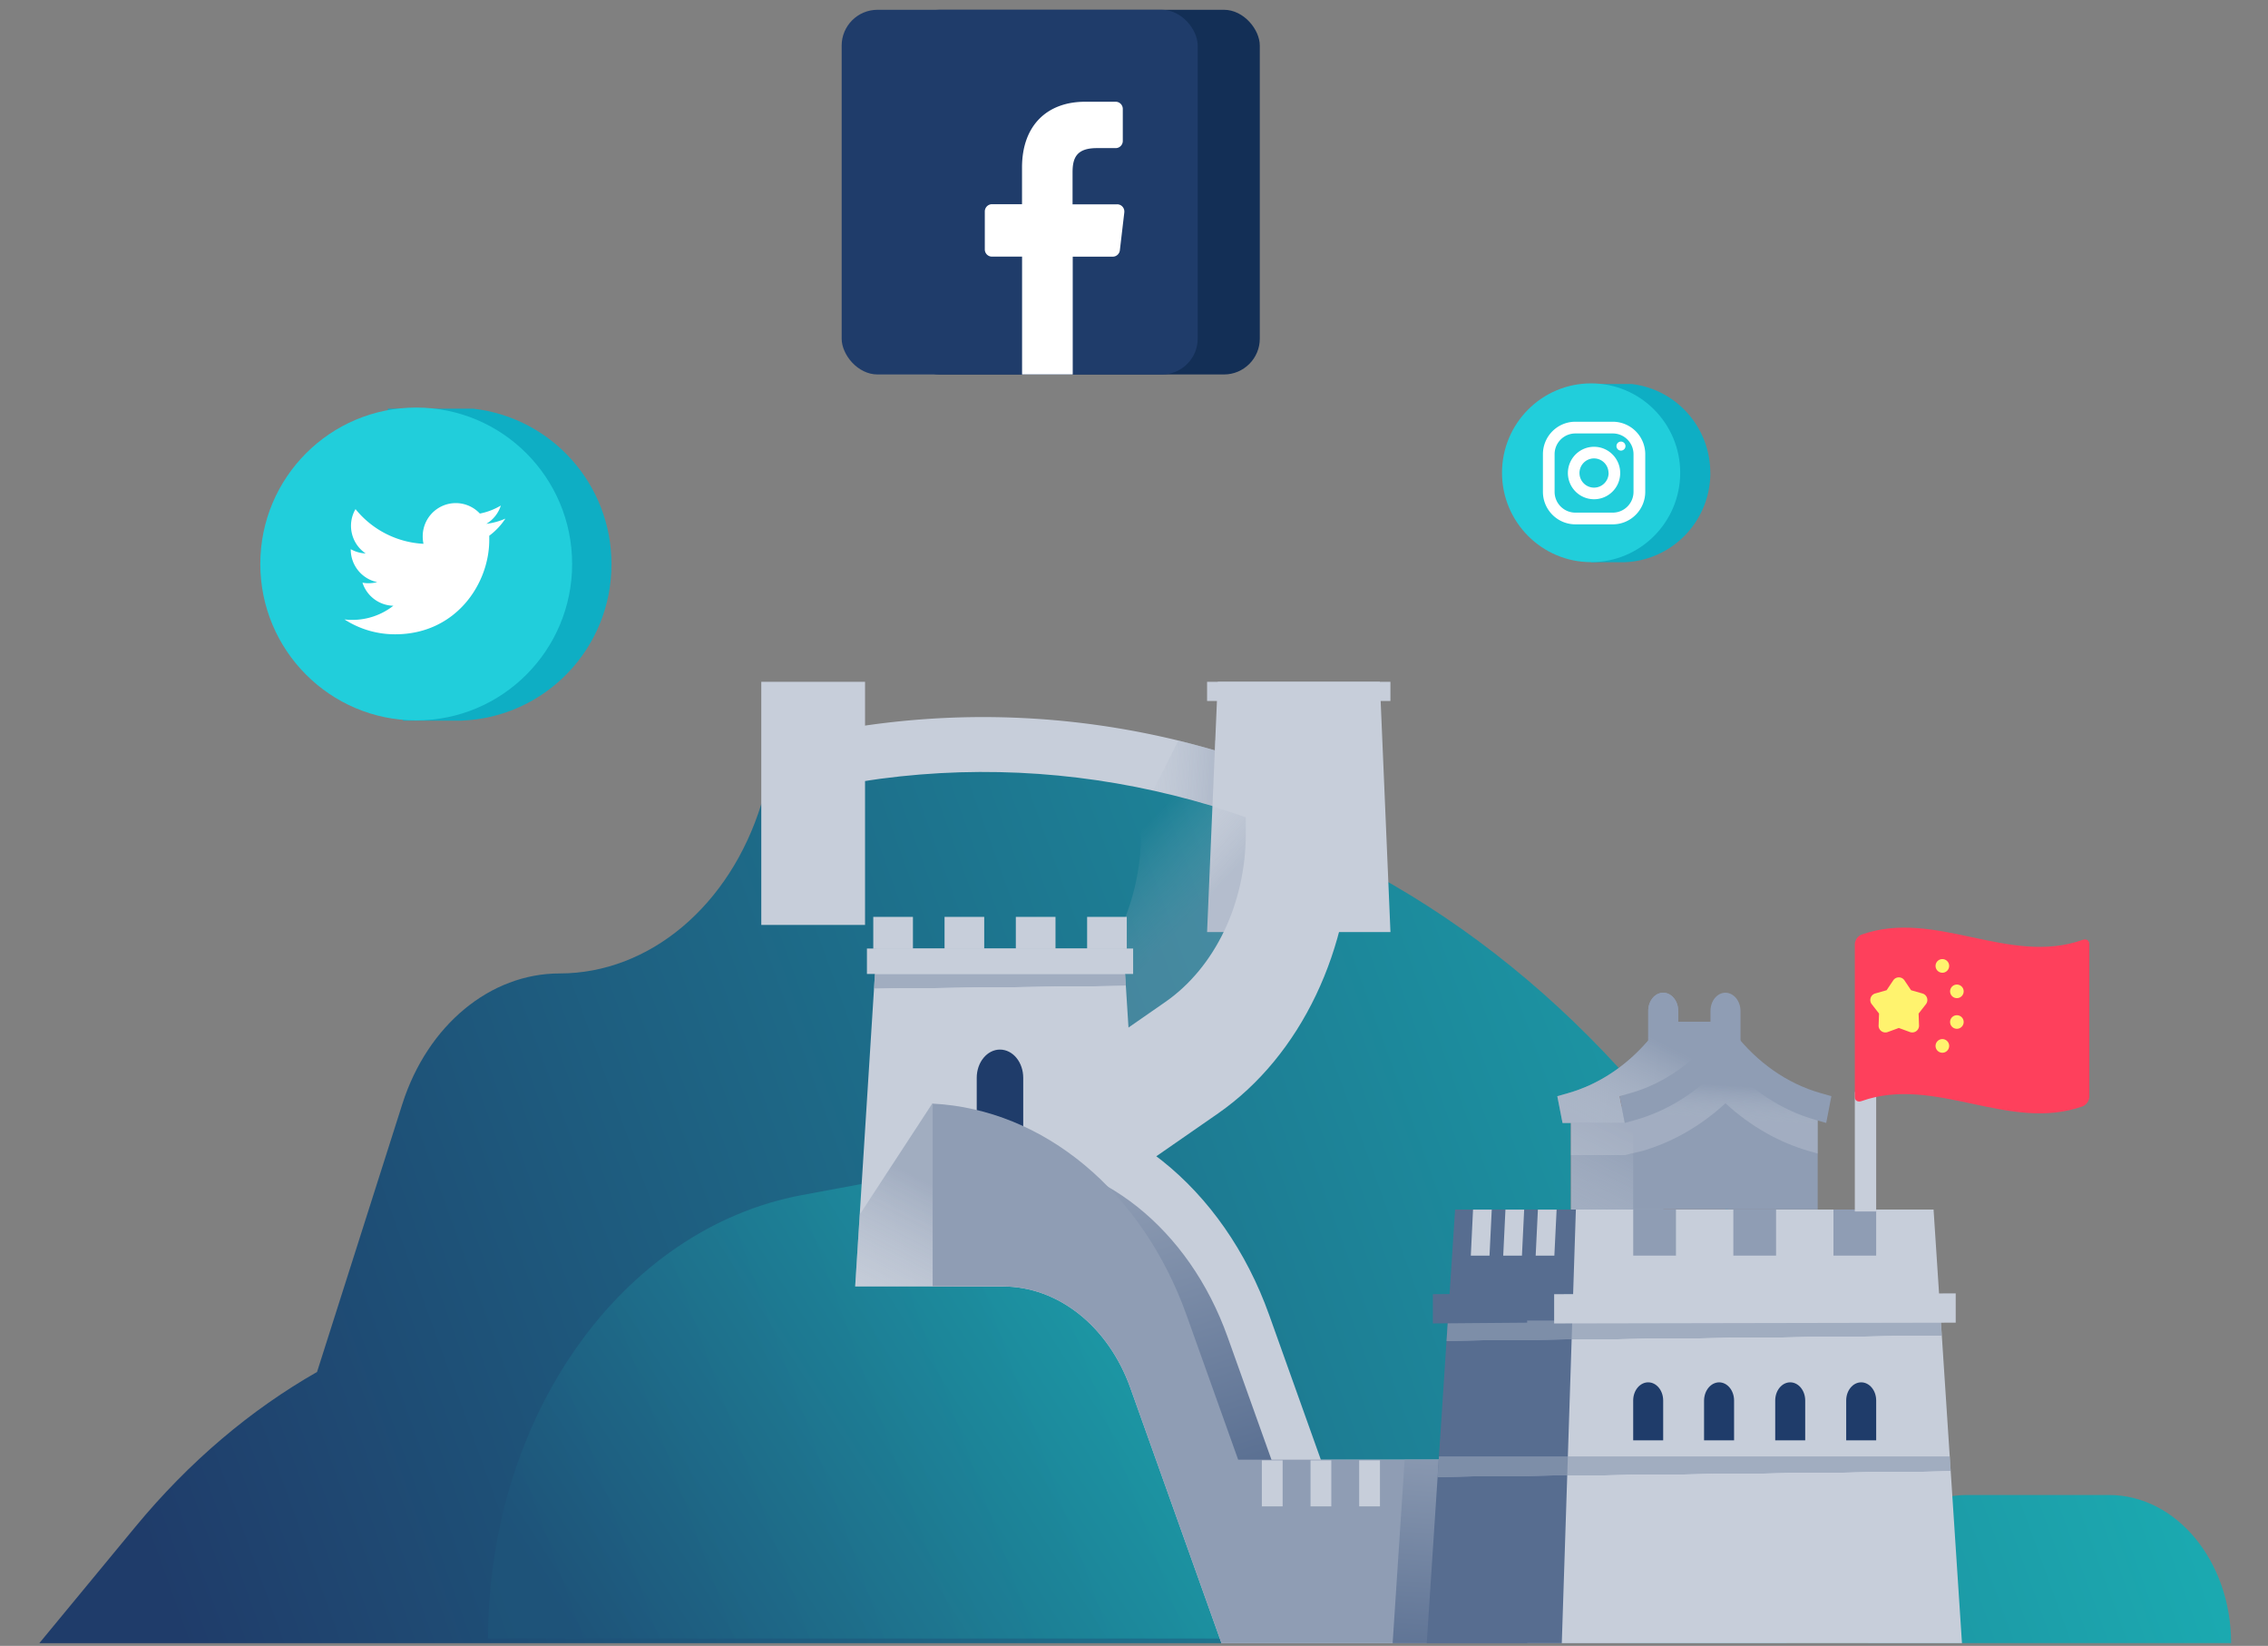 <svg xmlns="http://www.w3.org/2000/svg" xmlns:xlink="http://www.w3.org/1999/xlink" width="368" height="267"><rect width="100%" height="100%" fill="#808080" stroke="none"/><style><![CDATA[.B{fill:#c7ceda}.C{opacity:.68}.D{fill:#8f9db4}.E{fill:#1f3c6a}]]></style><defs><linearGradient x1="101.829%" y1="50.669%" x2="-9.689%" y2="44.095%" id="A"><stop stop-color="#8f9db4" offset="3%"/><stop stop-color="#c7ceda" stop-opacity=".5" offset="100%"/></linearGradient><linearGradient x1="100%" y1="42.104%" x2="0%" y2="57.896%" id="B"><stop stop-color="#1bb4b7" offset="0%"/><stop stop-color="#1f3c6a" offset="100%"/></linearGradient><linearGradient x1="38.861%" y1="34.114%" x2="68.646%" y2="70.123%" id="C"><stop stop-color="#c7ceda" stop-opacity="0" offset="0%"/><stop stop-color="#8f9db4" offset="54%"/></linearGradient><linearGradient x1="100%" y1="29.442%" x2="0%" y2="70.558%" id="D"><stop stop-color="#1bb4b7" offset="0%"/><stop stop-color="#1e547a" offset="100%"/></linearGradient><linearGradient x1="49.82%" y1="48.932%" x2="50.036%" y2="50.92%" id="E"><stop stop-color="#8f9db4" offset="3%"/><stop stop-color="#c7ceda" stop-opacity="0" offset="100%"/></linearGradient><linearGradient x1="62.541%" y1="37.357%" x2="39.999%" y2="119.11%" id="F"><stop stop-color="#8f9db4" offset="3%"/><stop stop-color="#c7ceda" stop-opacity=".5" offset="100%"/></linearGradient><linearGradient x1="29.292%" y1="2.455%" x2="59.138%" y2="70.985%" id="G"><stop stop-color="#8f9db4" offset="0%"/><stop stop-color="#576d90" offset="100%"/></linearGradient><linearGradient x1="55.884%" y1="-14.698%" x2="48.374%" y2="125.005%" id="H"><stop stop-color="#8f9db4" offset="0%"/><stop stop-color="#576d90" offset="100%"/></linearGradient><linearGradient x1="64.489%" y1="18.337%" x2="16.966%" y2="122.155%" id="I"><stop stop-color="#8f9db4" offset="3%"/><stop stop-color="#c7ceda" stop-opacity=".5" offset="100%"/></linearGradient><linearGradient x1="49.878%" y1="49.473%" x2="50.03%" y2="50.453%" id="J"><stop stop-color="#8f9db4" offset="3%"/><stop stop-color="#c7ceda" stop-opacity="0" offset="100%"/></linearGradient><linearGradient x1="49.879%" y1="49.504%" x2="50.032%" y2="50.427%" id="K"><stop stop-color="#8f9db4" offset="3%"/><stop stop-color="#c7ceda" stop-opacity="0" offset="100%"/></linearGradient><linearGradient x1="52.533%" y1="36.189%" x2="48.721%" y2="65.835%" id="L"><stop stop-color="#8f9db4" offset="3%"/><stop stop-color="#c7ceda" stop-opacity=".5" offset="100%"/></linearGradient><linearGradient x1="60.375%" y1="34.819%" x2="18.116%" y2="98.761%" id="M"><stop stop-color="#8f9db4" offset="3%"/><stop stop-color="#c7ceda" stop-opacity=".5" offset="100%"/></linearGradient><path id="N" d="M290.475 224.248c-1.343 0-2.432 1.32-2.432 2.948v6.463h4.865v-6.463c0-1.628-1.09-2.948-2.432-2.948z"/><path id="O" d="M279.972 165.743h-7.67v-1.754c0-1.628-1.09-2.948-2.432-2.948s-2.432 1.32-2.432 2.948v4.816c-3.615 4.186-8.088 7.126-12.955 8.516l-1.797.507.847 4.344h10.104l-.847-4.344 11.507-1.253 5.677-10.83z"/><path id="P" d="M316.266 156.69c.002.448-.266.854-.68 1.026a1.1 1.1 0 0 1-1.204-.239 1.11 1.11 0 0 1-.238-1.208c.172-.414.576-.683 1.023-.68a1.1 1.1 0 0 1 1.098 1.101z"/></defs><g fill-rule="evenodd"><path d="M212.805 127.312l-4.87 16.852c-3.824-1.623-7.688-3.047-11.59-4.273-22.59-7.115-46.254-7.586-69.024-1.373l-3.23-17.42c22.066-6.02 44.93-6.348 67.108-.96a147.63 147.63 0 0 1 5.909 1.587 123.08 123.08 0 0 1 4.496 1.384c3.768 1.24 7.502 2.642 11.202 4.2z" class="B"/><path d="M202.356 136.538c-.034.257-2.674-1.122-5.75-2.823l-9.528-5.413 4.116-8.164a147.63 147.63 0 0 1 5.909 1.587l.064-1.587h4.244l.187 2.984.758 13.415z" fill="url(#A)" style="mix-blend-mode:multiply" class="C"/><path d="M299.318 266.558H6.384L21.9 247.766c8.832-10.708 18.85-19.105 29.542-25.2l13.873-43.573c4.1-12.715 14.228-21.08 25.496-21.077 14.572-.007 27.612-10.967 32.724-27.504 68.674-19.994 139.77 19.172 172.495 95.027l9.973 23.13c3.62-3.89 8.304-6.05 13.17-6.044h23.05c10.936.02 19.792 10.77 19.79 24.025h-62.682z" fill="url(#B)"/><path d="M289.87 266.558v-30.942c0-2.134.7-4.18 1.946-5.688s2.936-2.353 4.696-2.35 3.446.847 4.7 2.354 1.943 3.552 1.943 5.684v30.942H289.87z" fill="#2b805d"/><path d="M225.612 151.206h-29.755l1.733-40.603h26.3zm-102.088-40.603h16.835v39.44h-16.835z" class="B"/><path d="M156.795 197.18l23.87-16.572c13.394-9.335 21.655-26.628 21.665-45.353v-2.6c-5.65-1.987-11.39-3.58-17.19-4.774v7.358c-.013 11.258-4.984 21.65-13.04 27.26l-23.87 16.566 8.563 18.105z" fill="url(#C)" opacity=".35" style="mix-blend-mode:multiply"/><path d="M130.147 193.864l41.115-7.644 32.05 79.583H79.2c.008-35.93 21.645-66.48 50.948-71.938z" fill="url(#D)" opacity=".75"/><g class="B"><path d="M173.773 197.18l-8.543-18.082 23.87-16.566c8.054-5.61 13.025-16.002 13.04-27.26V124.43h17.19v10.825c-.012 18.725-8.272 36.017-21.665 45.353l-23.89 16.572z"/><path d="M142.225 153.885h40.07l3.466 54.806H138.76z"/></g><path fill="url(#E)" style="mix-blend-mode:multiply" d="M141.694 162.294h41.134l-.27-4.285h-40.593z" class="C"/><path d="M261.217 266.558H198.19l-14.772-41.38c-3.57-9.997-11.693-16.472-20.68-16.482h-11.424v-29.76h11.41c18.78.004 35.766 13.53 43.222 34.42l8.37 23.44h46.886l.015 29.76z" class="B"/><path fill="url(#F)" style="mix-blend-mode:multiply" d="M151.325 178.93l-11.827 18.1-.74 11.66h16.032z" class="C"/><path d="M190.184 221.647l12.86 35.996h50.805v-11.917h-44.355l-10.3-28.823c-6.29-17.624-20.618-29.035-36.462-29.038h-4.043v11.905h4.043c11.93.005 22.72 8.602 27.45 21.877z" fill="url(#G)"/><path d="M162.26 170.266c-1.002-.002-1.963.48-2.672 1.34s-1.106 2.024-1.105 3.238v9.638h7.543v-9.638c.001-1.212-.395-2.376-1.1-3.234s-1.665-1.34-2.666-1.343z" class="E"/><path d="M214.33 236.798h-13.428l-8.37-23.44c-7.17-20.07-23.175-33.403-41.203-34.325v29.66h11.41c8.987.01 17.112 6.486 20.68 16.482l14.772 41.38h49.6v-29.754H214.33z" class="D"/><path fill="url(#H)" d="M225.967 266.558h21.823v-29.76h-19.873z"/><path d="M204.745 236.9h3.373v7.47h-3.373zm7.897 0h3.373v7.47h-3.373zm7.894 0h3.373v7.47h-3.373zm-79.87-83.025h43.193V158h-43.193zm1.028-5.135h6.436v5.144h-6.436zm11.566 0h6.436v5.144h-6.436zm11.566 0h6.436v5.144h-6.436zm11.567 0h6.436v5.144h-6.436z" class="B"/><path d="M269.873 169.007c-4.034 5.2-9.24 8.848-14.974 10.485v16.71h25.073V168.99l-10.1.018z" fill="#9c674c"/><path d="M254.9 179.492h14.97v16.727H254.9z" class="D"/><path fill="url(#I)" style="mix-blend-mode:multiply" d="M254.9 179.492h14.97v16.727H254.9z" class="C"/><path d="M279.972 169.007c-4.032 5.203-9.24 8.85-14.974 10.485v16.71h29.937v-16.71c-5.73-1.64-10.933-5.287-14.964-10.485z" class="D"/><path fill="#576d90" d="M236.1 196.22h29.017l-1.162 70.34H231.5z"/><path d="M255.697 196.22h58.038l4.61 70.34h-64.932z" class="B"/><path fill="url(#J)" style="mix-blend-mode:multiply" d="M234.554 219.946h80.733l-.374-5.723h-79.984z" class="C"/><path fill="url(#K)" style="mix-blend-mode:multiply" d="M316.36 236.267h-82.875l-.227 3.43V242h83.475z" class="C"/><path d="M317.33 214.57l-65.158.125v-4.75l65.158-.125z" class="B"/><path fill="#576d90" d="M247.794 214.57l-15.3.125v-4.75l15.3-.125z"/><path d="M265.004 196.22h6.933v7.47h-6.933zm16.244 0h6.933v7.47h-6.933zm16.244 0h6.933v7.47h-6.933z" class="D"/><g class="E"><path d="M267.46 224.248c-.65-.01-1.277.297-1.74.85s-.723 1.3-.723 2.097v6.463h4.865v-6.463c0-1.614-1.07-2.928-2.403-2.948zm11.498 0c-1.348 0-2.446 1.314-2.462 2.948v6.463h4.87v-6.463c0-1.617-1.074-2.932-2.408-2.948z"/><use xlink:href="#N"/><use xlink:href="#N" x="11.517"/></g><path d="M294.94 179.492c-5.73-1.64-10.936-5.286-14.97-10.485-4.032 5.203-9.24 8.85-14.974 10.485h-10.1v7.89h8.735l2.777-.65c4.916-1.415 9.534-4.058 13.56-7.758 4.026 3.7 8.645 6.342 13.56 7.758l1.408.4v-7.638z" fill="url(#L)" style="mix-blend-mode:multiply" class="C"/><use xlink:href="#O" class="D"/><use xlink:href="#O" fill="url(#M)" style="mix-blend-mode:multiply" class="C"/><path d="M241.684 203.7h-3.033l.36-7.47h3.038zm5.263 0h-3.038l.36-7.47h3.038zm5.26 0h-3.033l.36-7.47h3.038zm-56.35-93.097h29.75v3.115h-29.75z" class="B"/><g class="D"><path d="M263.635 182.17l-.847-4.344 1.797-.507c5.38-1.532 10.267-4.956 14.048-9.84l1.34-1.737 1.344 1.737c3.782 4.883 8.67 8.304 14.048 9.834l1.792.513-.842 4.344-1.773-.507c-5.455-1.555-10.474-4.833-14.545-9.5-4.077 4.674-9.105 7.953-14.57 9.5l-1.792.507z"/><path d="M279.972 161.04c-.645 0-1.264.31-1.72.863s-.712 1.303-.712 2.085v6.463h4.87v-6.463c-.016-1.622-1.1-2.932-2.437-2.948z"/></g><path d="M300.958 177.145h3.466v19.384h-3.466z" class="B"/><path d="M337.912 179.48c-11.955 4.232-23.906-5.092-35.856-.86-.606.217-1.098-.064-1.098-.672v-24.802c.043-.68.47-1.274 1.098-1.53 11.95-4.232 23.9 5.092 35.856.86.606-.217 1.098.064 1.098.672v24.802c-.044.68-.47 1.273-1.098 1.53z" fill="#fe405c"/><g fill="#fff36e"><use xlink:href="#P"/><path d="M318.62 160.823a1.1 1.1 0 1 1-1.098-1.102 1.1 1.1 0 0 1 1.098 1.101zm0 4.973a1.1 1.1 0 1 1-1.098-1.102 1.1 1.1 0 0 1 1.098 1.101z"/><use xlink:href="#P" y="12.978"/><path d="M304.818 166.35l.07-1.926-1.182-1.52c-.226-.288-.293-.67-.18-1.02a1.1 1.1 0 0 1 .742-.719l1.85-.528 1.073-1.6c.204-.304.546-.486.91-.486s.707.182.91.486l1.073 1.6 1.846.528a1.1 1.1 0 0 1 .745.718c.114.35.047.732-.18 1.02l-1.187 1.52.07 1.926c.012.367-.158.715-.454.93a1.1 1.1 0 0 1-1.023.145l-1.802-.662-1.807.662a1.1 1.1 0 0 1-1.023-.145c-.296-.216-.466-.564-.454-.93z"/></g><path d="M99.218 91.5c-.001-12.894-9.645-23.736-22.418-25.202H62.93v2.365c-9.178 4.448-14.8 13.984-14.265 24.195s7.126 19.1 16.72 22.558v1.487h9.506c13.604-.52 24.356-11.748 24.327-25.402z" fill="#0eaec4"/><ellipse fill="#21cedb" cx="67.535" cy="91.49" rx="25.299" ry="25.375"/><path d="M81.998 84.134a11.16 11.16 0 0 1-3.095.85 5.34 5.34 0 0 0 2.364-2.973c-1.052.626-2.204 1.066-3.405 1.3a5.35 5.35 0 0 0-5.881-1.319 5.38 5.38 0 0 0-3.391 4.997c-.005.414.037.826.124 1.23-4.306-.223-8.315-2.27-11.03-5.628-1.427 2.458-.706 5.604 1.648 7.19-.85-.035-1.68-.272-2.42-.69v.055c.002 2.56 1.795 4.77 4.295 5.29-.45.117-.914.175-1.38.173a4.46 4.46 0 0 1-1.013-.09c.7 2.188 2.718 3.7 5.012 3.747a10.77 10.77 0 0 1-6.652 2.295c-.43.003-.857-.023-1.282-.076 2.452 1.583 5.308 2.42 8.224 2.413 9.87 0 15.27-8.2 15.27-15.3v-.69a10.78 10.78 0 0 0 2.613-2.773z" fill="#fff"/><rect fill="#132f56" x="146.641" y="1.588" width="57.771" height="59.159" rx="5.815"/><rect x="136.566" y="1.588" width="57.771" height="59.159" rx="5.815" class="E"/><path d="M182.43 34.438l-.724 6.162c-.07.588-.558 1.033-1.14 1.037h-6.507v19.11h-8.22V41.63h-4.897c-.635 0-1.15-.522-1.15-1.167V34.31c0-.65.517-1.18 1.158-1.184h4.88v-5.946c0-6.914 4.156-10.674 10.22-10.674h4.982c.635 0 1.15.522 1.15 1.167v5.186c0 .644-.515 1.167-1.15 1.167h-3.058c-3.305 0-3.943 1.6-3.943 3.932v5.186h7.23a1.15 1.15 0 0 1 .87.383c.223.248.33.58.297.914z" fill="#fff"/><path d="M277.506 76.693c0-7.368-5.512-13.564-12.8-14.4h-7.93v1.35a14.51 14.51 0 0 0-8.158 13.826 14.5 14.5 0 0 0 9.56 12.89v.845h5.428c7.774-.296 13.92-6.71 13.91-14.512z" fill="#0eaec4"/><ellipse fill="#21cedb" cx="258.169" cy="76.693" rx="14.457" ry="14.5"/><g fill="#fff"><path d="M261.687 68.416h-6.082c-2.9.002-5.253 2.36-5.255 5.27v6.1c.002 2.9 2.353 5.27 5.255 5.274h6.082c2.906 0 5.262-2.36 5.267-5.274v-6.1a5.27 5.27 0 0 0-5.267-5.27zm3.364 5.27v6.1c-.002 1.863-1.507 3.372-3.364 3.374h-6.082c-1.855-.004-3.358-1.513-3.36-3.374v-6.1a3.37 3.37 0 0 1 3.36-3.37h6.082c1.855.002 3.36 1.5 3.364 3.37zm-6.405-1.206c-1.716 0-3.263 1.037-3.92 2.627s-.294 3.42.92 4.637 3.038 1.58 4.623.922 2.62-2.2 2.62-3.93c-.002-2.35-1.9-4.253-4.242-4.255zm2.363 4.255c0 1.3-1.058 2.37-2.363 2.37s-2.363-1.06-2.363-2.37 1.058-2.37 2.363-2.37c1.3.01 2.348 1.067 2.348 2.37H261z" fill-rule="nonzero"/><path d="M263.014 71.636a.73.73 0 0 0 0 1.462.73.73 0 0 0 0-1.462z"/></g></g></svg>
